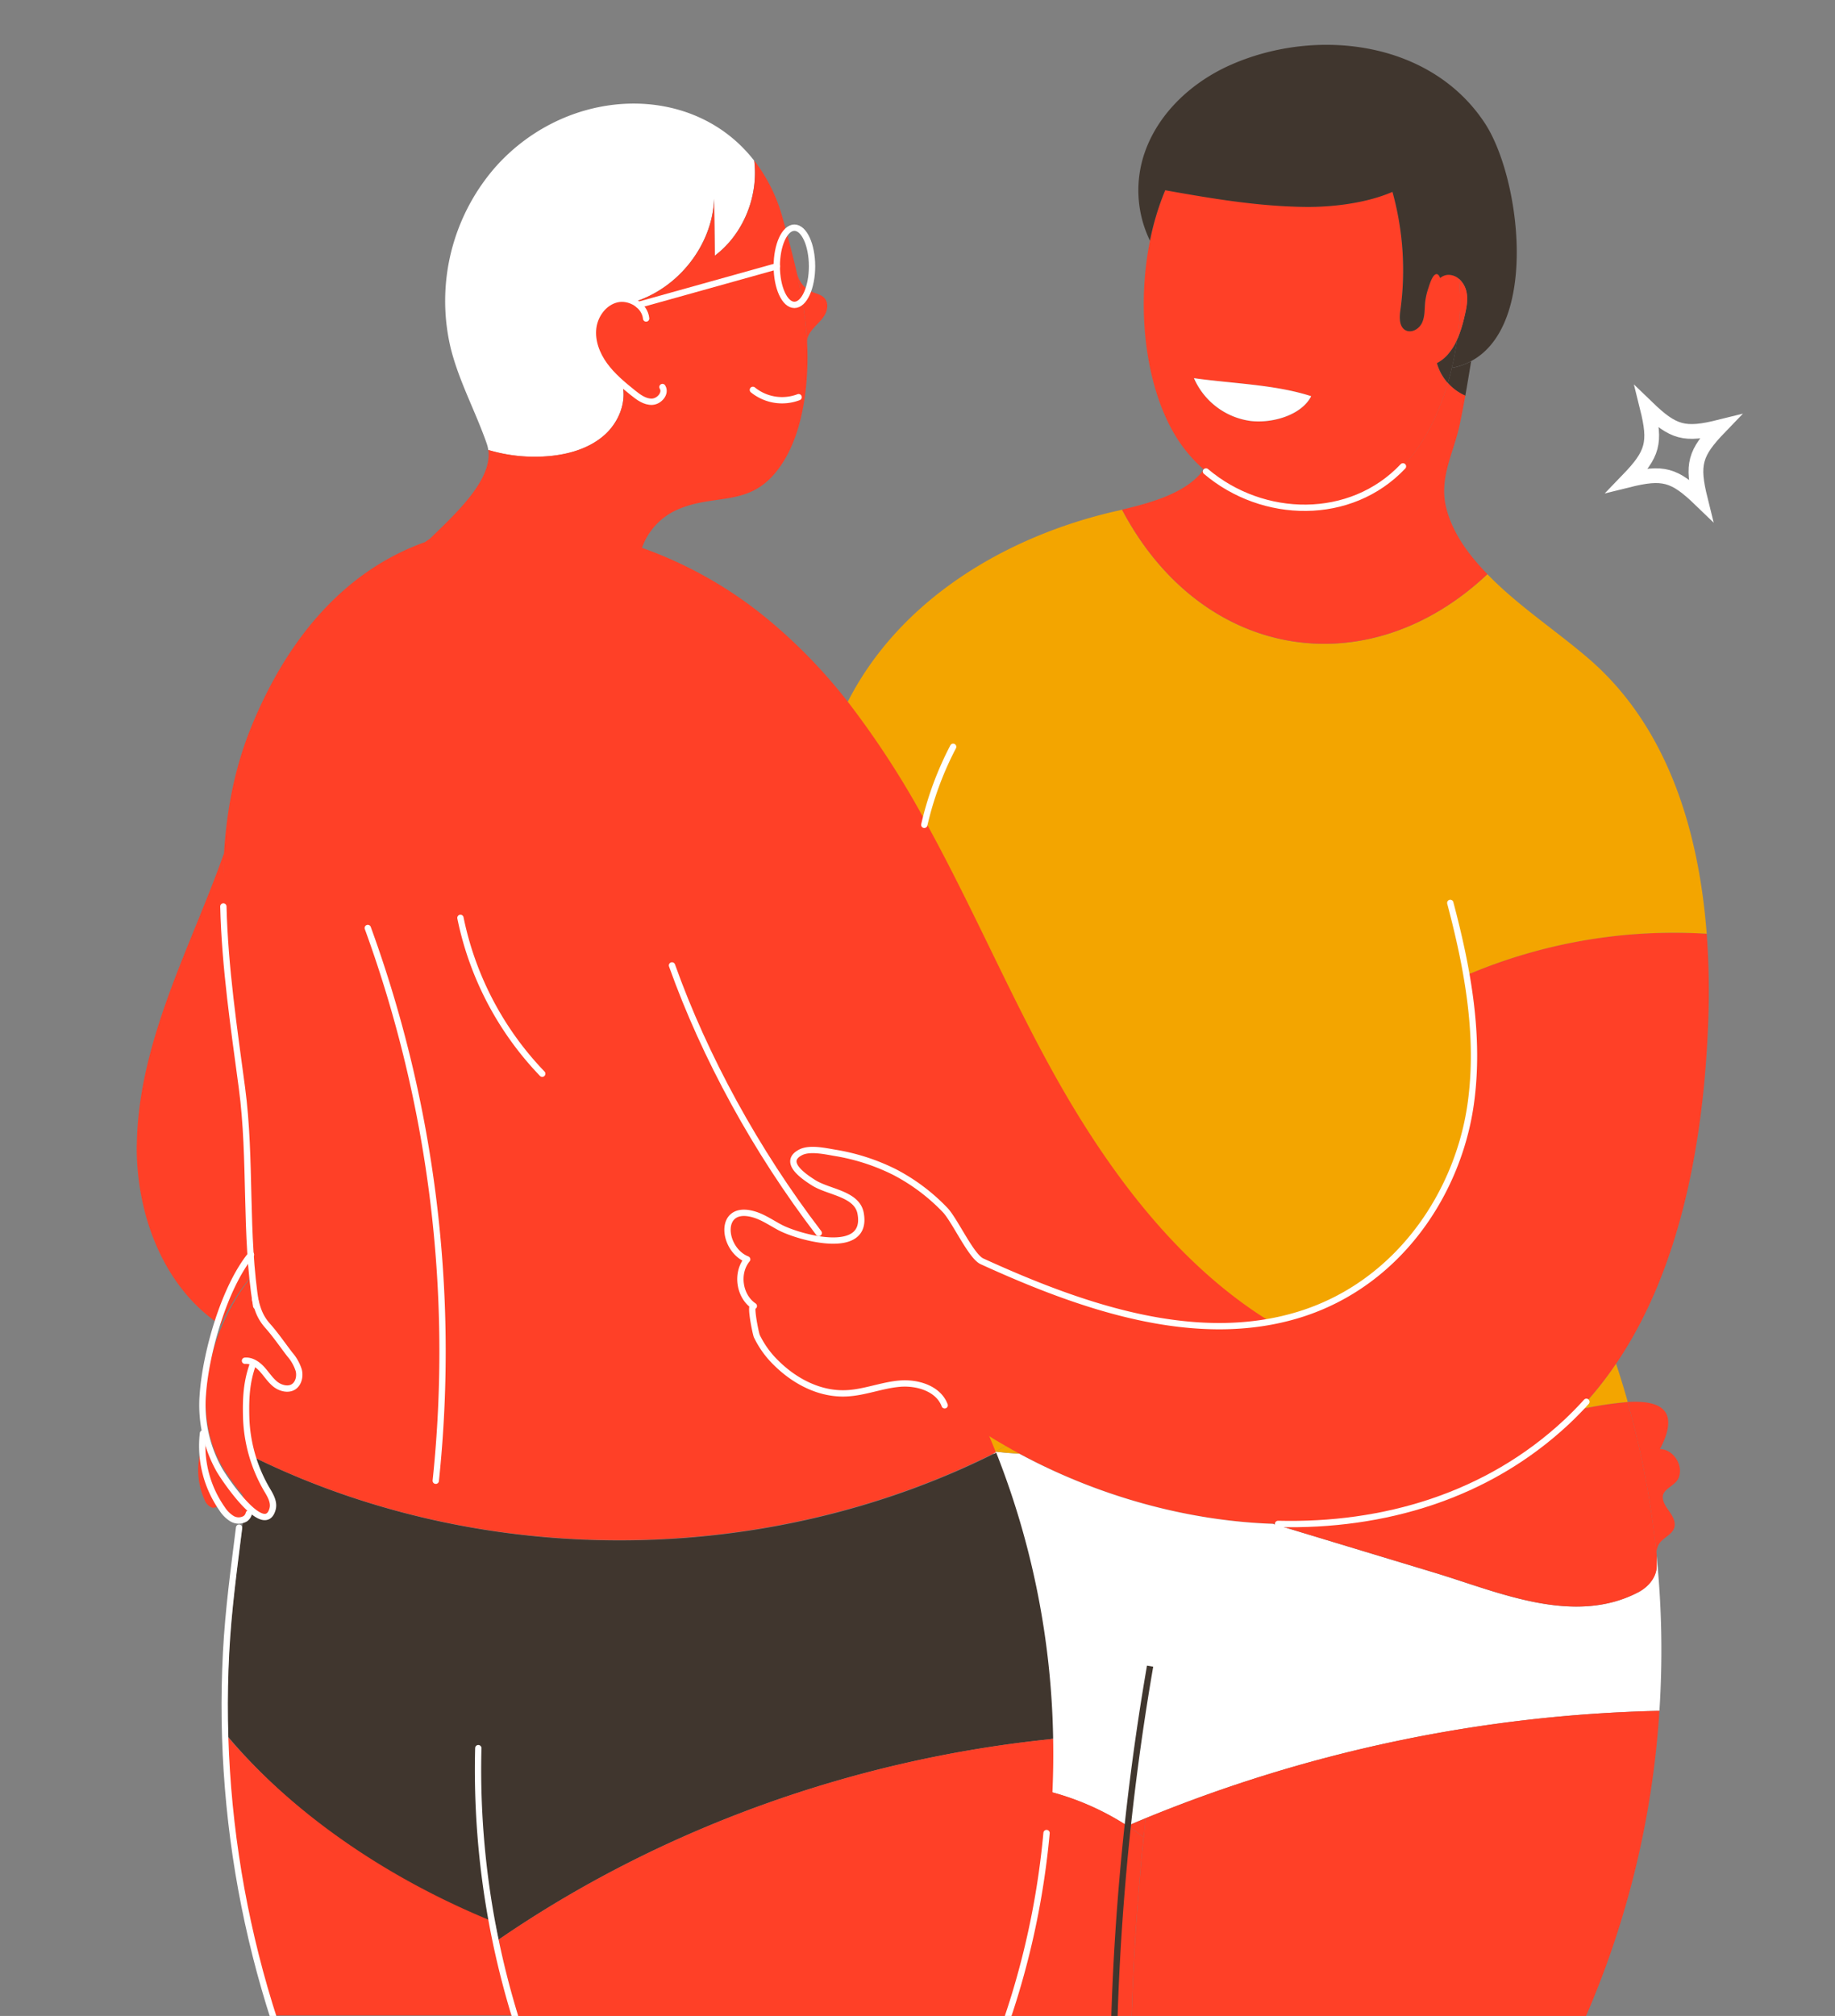 <svg id="el_enncta6ZN" data-name="coverage 1" xmlns="http://www.w3.org/2000/svg" xmlns:xlink="http://www.w3.org/1999/xlink" viewBox="0 0 610 670"><rect x="0" y="0" width="610" height="670" fill="#808080" stroke="none"/><style>@-webkit-keyframes kf_el_cuyz5n-6gAr_an_Xy2Jwya01{0%{opacity: 1;}33.33%{opacity: 0;}71.67%{opacity: 1;}100%{opacity: 0;}}@keyframes kf_el_cuyz5n-6gAr_an_Xy2Jwya01{0%{opacity: 1;}33.33%{opacity: 0;}71.67%{opacity: 1;}100%{opacity: 0;}}@-webkit-keyframes kf_el_VXgYvR7k5ZQ_an_VcjzA8L9O{0%{opacity: 0;}25%{opacity: 1;}58.33%{opacity: 0;}83.33%{opacity: 1;}100%{opacity: 0;}}@keyframes kf_el_VXgYvR7k5ZQ_an_VcjzA8L9O{0%{opacity: 0;}25%{opacity: 1;}58.33%{opacity: 0;}83.33%{opacity: 1;}100%{opacity: 0;}}@-webkit-keyframes kf_el_XpFKDcqPdR_an_JTYGYBqwv{0%{-webkit-transform: translate(67.34px, 424.262px) translate(-67.34px, -424.262px) translate(1px, -1px);transform: translate(67.34px, 424.262px) translate(-67.34px, -424.262px) translate(1px, -1px);}100%{-webkit-transform: translate(67.34px, 424.262px) translate(-67.34px, -424.262px) translate(1px, -1px);transform: translate(67.34px, 424.262px) translate(-67.34px, -424.262px) translate(1px, -1px);}}@keyframes kf_el_XpFKDcqPdR_an_JTYGYBqwv{0%{-webkit-transform: translate(67.34px, 424.262px) translate(-67.34px, -424.262px) translate(1px, -1px);transform: translate(67.34px, 424.262px) translate(-67.34px, -424.262px) translate(1px, -1px);}100%{-webkit-transform: translate(67.34px, 424.262px) translate(-67.34px, -424.262px) translate(1px, -1px);transform: translate(67.34px, 424.262px) translate(-67.34px, -424.262px) translate(1px, -1px);}}#el_enncta6ZN *{-webkit-animation-duration: 2s;animation-duration: 2s;-webkit-animation-iteration-count: infinite;animation-iteration-count: infinite;-webkit-animation-timing-function: cubic-bezier(0, 0, 1, 1);animation-timing-function: cubic-bezier(0, 0, 1, 1);}#el_Kc_EjIrLZp{-webkit-clip-path: url(#clip-path);clip-path: url(#clip-path);}#el_-YpGlz5nSQ{fill: #ff4027;}#el_yWbIcmrMCk{fill: #40362e;}#el__QO-yfWqcz{fill: #ff4027;}#el_1JbS2LJwQ8{fill: #ff4027;}#el_OXBbZ8l7y5{fill: #ff4027;}#el_rG0h9qVhOg{fill: #ff4027;}#el_JwClkSdPVG{fill: #ff4027;}#el_3QW1-uIF81{fill: #fff;}#el_dJ-3CY8EZt{fill: #40362e;}#el_qUBBNUGUgY{fill: #ff4027;}#el_XpFKDcqPdR{fill: #ff4027;}#el_rwJIQFo_YG{fill: #40362e;}#el_TABZ6wGcM5{fill: #ff4027;}#el_lWZcavrMnp{fill: #ff4027;}#el_7AHQvxZhvP4{fill: #ff4027;}#el_n11m4Ovdu2j{fill: #ff4027;}#el_rtobUGkB3Qd{fill: #fff;}#el_NJ9UqlxLxKH{fill: #ff4027;}#el_MM8bBIei4vX{fill: #ff4027;}#el_jV0TgLKvaC-{fill: #ff4027;}#el_gTEqWa-jQvu{fill: #ff4027;}#el_XVmpb239PHl{fill: #f3a500;}#el_rTeJPMZwiJg{fill: #f3a500;}#el_ZuV6DJeNwcz{fill: #ff4027;}#el_9fO5R7KWCz4{fill: #f3a500;}#el_IvUHsDCmiR3{fill: #ff4027;}#el_-9qiNQm3sMl{fill: #ff4027;}#el_nZDBVn-guvu{fill: #ff4027;}#el_pAsu7-ezcRA{fill: #ff4027;}#el_kRiCDLG19qV{fill: #fff;}#el_cs5iKXiV2Ay{fill: #40362e;}#el_Szt7-BaQvyy{fill: #ff4027;}#el_IhTmAZ6HFut{fill: #ff4027;}#el_xj617XDYAnp{fill: #f3a500;}#el_b7eFwKHBRvU{fill: #ff4027;}#el_Sa5G_C4wi9J{fill: #ff4027;}#el_qrjfDh7vYHq{fill: none;stroke: #fff;stroke-linecap: round;stroke-linejoin: round;stroke-width: 2.1px;}#el_CE0R0n8t_8W{fill: none;stroke: #fff;stroke-linecap: round;stroke-linejoin: round;stroke-width: 2.1px;}#el_v8D0j-tbw4K{fill: none;stroke: #fff;stroke-linecap: round;stroke-linejoin: round;stroke-width: 2.1px;}#el_bMOoOkSU-84{fill: none;stroke-width: 2.1px;stroke: #40362e;stroke-miterlimit: 10;}#el_U70COB0MXGH{fill: none;stroke: #fff;stroke-linecap: round;stroke-linejoin: round;stroke-width: 2.1px;}#el_HvXTH-sj75e{fill: none;stroke: #fff;stroke-linecap: round;stroke-linejoin: round;stroke-width: 2.1px;}#el_GwGWYBLFnSo{fill: none;stroke: #fff;stroke-linecap: round;stroke-linejoin: round;stroke-width: 2.1px;}#el_h3voSsIuC3u{fill: none;stroke: #fff;stroke-linecap: round;stroke-linejoin: round;stroke-width: 2.1px;}#el_4lrE9zrPpGE{fill: none;stroke: #fff;stroke-linecap: round;stroke-linejoin: round;stroke-width: 2.1px;}#el_E98fKiL1Dv3{fill: none;stroke: #fff;stroke-linecap: round;stroke-linejoin: round;stroke-width: 2.1px;}#el_rXV0v3D-myV{fill: none;stroke: #fff;stroke-linecap: round;stroke-linejoin: round;stroke-width: 2.1px;}#el_L2Cst7tr8D1{fill: none;stroke: #fff;stroke-linecap: round;stroke-linejoin: round;stroke-width: 2.1px;}#el_nySyDahfVso{fill: none;stroke: #fff;stroke-linecap: round;stroke-linejoin: round;stroke-width: 2.1px;}#el_XSwEaBCm7ct{fill: none;stroke: #fff;stroke-linecap: round;stroke-linejoin: round;stroke-width: 2.1px;}#el_8YyaZ-Y6800{fill: none;stroke: #fff;stroke-linecap: round;stroke-linejoin: round;stroke-width: 2.1px;}#el_0Ld93AfMg0A{fill: none;stroke: #fff;stroke-linecap: round;stroke-linejoin: round;stroke-width: 2.1px;}#el_arHUoRuhljP{fill: none;stroke: #fff;stroke-linecap: round;stroke-linejoin: round;stroke-width: 2.1px;}#el_rB62YzQp2Fj{fill: none;stroke: #fff;stroke-linecap: round;stroke-linejoin: round;stroke-width: 2.1px;}#el_Fdcn-KYHcrx{fill: none;stroke: #fff;stroke-linecap: round;stroke-linejoin: round;stroke-width: 2.1px;}#el_cuyz5n-6gAr{fill: none;stroke: #fff;stroke-linecap: round;stroke-miterlimit: 10;stroke-width: 4.9px;-webkit-animation-fill-mode: backwards;animation-fill-mode: backwards;opacity: 1;-webkit-animation-name: kf_el_cuyz5n-6gAr_an_Xy2Jwya01;animation-name: kf_el_cuyz5n-6gAr_an_Xy2Jwya01;-webkit-animation-timing-function: cubic-bezier(0, 0, 1, 1);animation-timing-function: cubic-bezier(0, 0, 1, 1);}#el_VXgYvR7k5ZQ{fill: #f3a500;-webkit-animation-fill-mode: backwards;animation-fill-mode: backwards;opacity: 0;-webkit-animation-name: kf_el_VXgYvR7k5ZQ_an_VcjzA8L9O;animation-name: kf_el_VXgYvR7k5ZQ_an_VcjzA8L9O;-webkit-animation-timing-function: cubic-bezier(0, 0, 1, 1);animation-timing-function: cubic-bezier(0, 0, 1, 1);}#el_XpFKDcqPdR_an_JTYGYBqwv{-webkit-animation-fill-mode: backwards;animation-fill-mode: backwards;-webkit-transform: translate(67.34px, 424.262px) translate(-67.34px, -424.262px) translate(1px, -1px);transform: translate(67.34px, 424.262px) translate(-67.34px, -424.262px) translate(1px, -1px);-webkit-animation-name: kf_el_XpFKDcqPdR_an_JTYGYBqwv;animation-name: kf_el_XpFKDcqPdR_an_JTYGYBqwv;-webkit-animation-timing-function: cubic-bezier(0, 0, 1, 1);animation-timing-function: cubic-bezier(0, 0, 1, 1);}</style><defs><clipPath id="clip-path"><rect class="cls-1" x="44.46" y="14.92" width="523.59" height="655.92"/></clipPath></defs><title>gay-desktop</title><g id="el_Kc_EjIrLZp"><path d="M338.83,483.11c25.59,13.81,55.13,22.31,84.34,23.32,35.61,1.23,70.73-8.71,97.6-33.84,1.44-1.34,2.84-2.71,4.18-4.13a114.83,114.83,0,0,0,12.24-15.16c22-32.32,29.18-75.44,30.65-113.24a260.24,260.24,0,0,0-.49-29.73,175.77,175.77,0,0,0-79.86,13.77c2.47,14.21,3.42,28.5,1.42,42.78-4.16,29.67-24,59.66-56.65,69.92a82.91,82.91,0,0,1-10.73,2.59c-31.82,5.54-65.69-6.78-95.09-20.19-3.64-1.65-9-13.64-12.29-17.07a64.19,64.19,0,0,0-16.75-12.58,69,69,0,0,0-19.81-6.4c-3.12-.53-8.4-1.73-11.41-.18-6.28,3.22,1.15,8.13,4.32,10.13,5,3.16,14.37,3.61,15.6,10.15,1.49,8.06-5,9.65-12.12,8.89A46.43,46.43,0,0,1,259.31,408c-2.88-1.53-5.61-3.45-8.74-4.36-12-3.48-10.54,11.65-2.19,14.95-3.77,4.53-2.67,12.23,2.21,15.52-1.47-1,.64,9.25,1,10a31.43,31.43,0,0,0,6.52,9c6.17,6.07,14.48,10.43,23.33,10,6-.3,11.65-2.68,17.59-3.21a20.17,20.17,0,0,1,6.82.58,175,175,0,0,0,21.76,16.15c2.22,1.39,4.47,2.75,6.76,4.06q2.2,1.29,4.47,2.49" id="el_-YpGlz5nSQ"/><path d="M482.69,122c-.42,1.79-.88,3.56-1.4,5.31a16.62,16.62,0,0,0,5.82,4.24q1-5.73,1.94-11.5a22.21,22.21,0,0,1-5.7,2.1Z" id="el_yWbIcmrMCk"/><path d="M268.36,113.8c-.34-3.62,4.07-6.1,5.73-9,1-1.63,1.34-3.87.23-5.4s-3-1.76-4.61-2.49a6.45,6.45,0,0,1-1-.56,10.61,10.61,0,0,1-2,3.57,118.09,118.09,0,0,1,1.59,13.86Z" id="el__QO-yfWqcz"/><path d="M67.23,480.59a24.1,24.1,0,0,0,.7,17.69,4.52,4.52,0,0,0,2.53,2.78,2,2,0,0,0,2.31-1.2,36.58,36.58,0,0,1-5.54-19.27" id="el_1JbS2LJwQ8"/><path d="M72.78,499.86c.35.58.72,1.13,1.12,1.68a10.24,10.24,0,0,0,3.24,3.21,5,5,0,0,0,2.63.61c.23-1.85.45-3.71.67-5.55a73.47,73.47,0,0,1-8.54-11.35,42.39,42.39,0,0,1-4.49-11.64,36.7,36.7,0,0,0,5.37,23" id="el_OXBbZ8l7y5"/><path d="M474.86,95.56a21.6,21.6,0,0,0-1.13,5c-.18,2.23-.07,4.57-1,6.6s-3.44,3.59-5.42,2.55c-2.23-1.16-2.11-4.32-1.76-6.81a97.23,97.23,0,0,0-2.65-39.22c-8.78,3.85-20.19,5.12-28.84,5-15.7-.15-31.25-2.78-46.7-5.54A87.22,87.22,0,0,0,382.28,80h0c-5,24.85-.8,53.08,11.21,68.87a48.31,48.31,0,0,0,6.7,7.19c18.89,16.67,48.61,17.57,66.19-1.06,7.07-7.5,11.86-17.23,14.91-27.69a16.72,16.72,0,0,1-3.61-6.59,12.75,12.75,0,0,0,3.54-2.77,19.56,19.56,0,0,0,3.21-5.08l.23-1.61A84.05,84.05,0,0,0,485,92.68a5.44,5.44,0,0,0-3.28-1.43,4.37,4.37,0,0,0-3,1.06c-.21-.59-.56-1.24-1.09-1.3-1.41-.14-2.48,3.56-2.79,4.55m-59.32,44.32a24,24,0,0,1-18.63-14.18c12.56,1.79,27,2.07,39,6-3.31,6.5-13.37,9.12-20.33,8.2" id="el_rG0h9qVhOg"/><path d="M80.44,499.81c-.22,1.84-.44,3.7-.67,5.55a3.43,3.43,0,0,0,1.75-.57A3,3,0,0,0,82.77,502a29.91,29.91,0,0,1-2.33-2.23" id="el_JwClkSdPVG"/><path d="M551.63,568.6a310,310,0,0,0-1-52.15,48.65,48.65,0,0,1,0,5c-.47,3.42-3.11,6.24-6.19,7.82-21.51,11.11-46.4-.15-67.49-6.54l-53.8-16.28c-29.21-1-58.75-9.51-84.34-23.32q-4-.19-8-.68l-.68.36a270.67,270.67,0,0,1,18.92,95.14q.15,8.75-.23,17.49a88.63,88.63,0,0,1,25.94,11.41q3-1.32,6.06-2.55A477.55,477.55,0,0,1,551.63,568.6" id="el_3QW1-uIF81"/><path d="M481.22,117.92a12.75,12.75,0,0,1-3.54,2.77,16.72,16.72,0,0,0,3.61,6.59c.52-1.75,1-3.52,1.4-5.31.71-3,1.28-6.08,1.74-9.13a19.56,19.56,0,0,1-3.21,5.08" id="el_dJ-3CY8EZt"/><path d="M45.46,380.5c-.26,23,8.82,47.34,27.91,59.9a71.49,71.49,0,0,1,10.08-16.14c0-21-.24-41.93-3-62.76-3.39-25.34-7.53-52.21-5.86-78.26-3.46,9.77-7.46,19.4-11.35,29-8.9,21.92-17.47,44.6-17.75,68.27" id="el_qUBBNUGUgY"/><g id="el_XpFKDcqPdR_an_JTYGYBqwv" data-animator-group="true" data-animator-type="0"><path d="M68.42,476.82a42.05,42.05,0,0,0,4.48,11.64,73.47,73.47,0,0,0,8.54,11.35c.62-5.36,1.19-10.73,1.6-16.14.07-.86.13-1.71.18-2.58.47-6.79.68-13.67.5-20.68-.07-2.61-.12-5.24-.16-7.85-.1-6.38-.11-12.77-.11-19.16v-9.14A71.27,71.27,0,0,0,73.37,440.4a67.7,67.7,0,0,0-5.91,23,46,46,0,0,0,1,13.42" id="el_XpFKDcqPdR"/></g><path d="M164.72,639.57c.31,1.69.65,3.4,1,5.09,53.51-36.78,117.9-60.08,184.37-66.73a270.4,270.4,0,0,0-18.92-95.14C255,521.05,160.62,521.85,84.05,484.17a50.55,50.55,0,0,0,4.63,10.71c1.19,2.06,2.59,4.37,2,6.67-1.06,3.86-3.83,3-6.87.49a3,3,0,0,1-1.25,2.75,3.43,3.43,0,0,1-1.75.57C79,519.73,77,534.13,76.16,549.15q-.75,14-.33,28.08c21.6,25.66,52.58,47.51,88.89,62.34" id="el_rwJIQFo_YG"/><path d="M82.77,502c3,2.55,5.81,3.37,6.87-.49.63-2.3-.77-4.61-2-6.67a50.55,50.55,0,0,1-4.63-10.71l-1-.5c-.41,5.41-1,10.78-1.6,16.14A31.9,31.9,0,0,0,82.77,502" id="el_TABZ6wGcM5"/><path d="M82.22,481.09q-.07,1.29-.18,2.58l1,.5c-.31-1-.59-2-.83-3.08" id="el_lWZcavrMnp"/><path d="M96.33,450.12,83.45,433.4c0,6.39,0,12.78.11,19.16a9,9,0,0,1,3.58,2.54c1.47,1.62,2.64,3.52,4.33,4.9s4.2,2.1,6.07,1,2.3-3.49,1.82-5.5a15.05,15.05,0,0,0-3-5.34" id="el_7AHQvxZhvP4"/><path d="M164.72,643.66c-.35-1.69-.69-3.4-1-5.09-36.3-14.83-67.28-36.68-88.88-62.34A338.4,338.4,0,0,0,91,669.84h80.44q-4-12.92-6.73-26.18" id="el_n11m4Ovdu2j"/><path d="M164.92,55.26a67.62,67.62,0,0,0-15,60.83c2.77,10.84,8.21,20.79,11.89,31.36a11.38,11.38,0,0,1,.51,2.13,53.67,53.67,0,0,0,20.67,2c6.58-.66,13.25-2.69,18.13-7.13,4.6-4.19,7.26-10.85,5.72-16.82a36.92,36.92,0,0,1-5.93-6.25c-2.59-3.56-4.27-8-3.76-12.32s3.58-8.56,7.85-9.57a8.38,8.38,0,0,1,5.8.86c14.66-4.54,26-18.85,26.58-34.28q.09,9.48.2,18.94c9.56-7.2,14.58-19.8,13.12-31.62C230.33,27.14,189,28.5,164.92,55.26" id="el_rtobUGkB3Qd"/><path d="M349.86,595.42q.39-8.74.23-17.49c-66.47,6.65-130.86,30-184.37,66.73q2.73,13.25,6.73,26.18H335.86a274.6,274.6,0,0,0,14-75.42" id="el_NJ9UqlxLxKH"/><path d="M210.84,100.33a9.58,9.58,0,0,1,1.45,1l45.94-12.84c0-5,1.3-9.32,3.21-11.43-.39-1.46-.79-2.91-1.2-4.36a55,55,0,0,0-9.5-19.33c1.45,11.82-3.56,24.42-13.12,31.62q-.1-9.46-.2-18.94c-.56,15.43-11.92,29.74-26.58,34.28" id="el_MM8bBIei4vX"/><path d="M261.44,77.06c-1.91,2.11-3.21,6.44-3.21,11.44,0,7.09,2.62,12.83,5.85,12.83a3.59,3.59,0,0,0,2.65-1.39c-.49-2.9-1.08-5.8-1.72-8.69-1.06-4.76-2.3-9.49-3.57-14.19" id="el_jV0TgLKvaC-"/><path d="M265.06,91.24H265c.64,2.89,1.23,5.79,1.72,8.69a10.61,10.61,0,0,0,2-3.57,8.72,8.72,0,0,1-3.66-5.13" id="el_gTEqWa-jQvu"/><path d="M487.49,324.1a175.77,175.77,0,0,1,79.86-13.77c-2.6-34.22-13-68.92-39.37-91.54-11.05-9.48-23.42-17.51-33.53-27.95-39.92,37.63-95.07,28.59-121.45-21.43-.64.16-1.27.3-1.91.44-36.91,8.41-72.52,29.69-89.67,64.18a297.4,297.4,0,0,1,25.84,40.11c14.71,26.78,27,55.32,41.19,81.1,18.09,32.84,41.63,64.89,73.08,84.15a83.31,83.31,0,0,0,10.73-2.59c32.7-10.25,52.49-40.25,56.65-69.92,2-14.28,1-28.57-1.42-42.78" id="el_XVmpb239PHl"/><path d="M327.6,476.56c.82,1.91,1.62,3.83,2.38,5.77l.87.1c1.18-.59,2.35-1.19,3.51-1.81-2.29-1.31-4.54-2.67-6.76-4.06" id="el_rTeJPMZwiJg"/><path d="M330,482.33c.07.15.14.3.2.46.22-.13.45-.24.67-.36l-.87-.1" id="el_ZuV6DJeNwcz"/><path d="M334.36,480.62c-1.16.62-2.33,1.22-3.51,1.81q4,.48,8,.68c-1.5-.8-3-1.63-4.47-2.49" id="el_9fO5R7KWCz4"/><path d="M374.8,606.83a88.63,88.63,0,0,0-25.94-11.41,274.6,274.6,0,0,1-14,75.42h41.29q.93-30.18,4-60.23c-1.74-1.33-3.54-2.6-5.38-3.78" id="el_IvUHsDCmiR3"/><path d="M380.18,610.61q-3.09,30-4,60.23h150.7A303.49,303.49,0,0,0,551.63,568.6a477.55,477.55,0,0,0-170.77,35.68q-.35,3.16-.68,6.33" id="el_-9qiNQm3sMl"/><path d="M374.8,606.83c1.84,1.18,3.64,2.45,5.38,3.78q.33-3.17.68-6.33c-2,.82-4.05,1.68-6.06,2.55" id="el_nZDBVn-guvu"/><path d="M400.19,156c-5.49,7.7-17.12,11-27.19,13.38,26.38,50,81.53,59.06,121.45,21.43-.87-.88-1.71-1.79-2.53-2.71-5.08-5.66-9.45-12.19-11.22-19.59-2.35-9.87,2.59-18.09,4.54-27.38.67-3.2,1.3-6.42,1.87-9.64a16.62,16.62,0,0,1-5.82-4.24c-3.05,10.46-7.84,20.19-14.91,27.69-17.58,18.63-47.3,17.73-66.19,1.06" id="el_pAsu7-ezcRA"/><path d="M396.91,125.7a24.06,24.06,0,0,0,18.63,14.18c7,.92,17-1.7,20.33-8.2-12-3.91-26.4-4.19-39-6" id="el_kRiCDLG19qV"/><path d="M493.64,41c-18-27.44-56-32-84.43-19.48-12.69,5.58-23.8,15.67-28.51,28.71A38.29,38.29,0,0,0,382.28,80a87.94,87.94,0,0,1,5.07-16.77c15.45,2.76,31,5.39,46.7,5.54,8.65.09,20.06-1.18,28.84-5a97.29,97.29,0,0,1,2.65,39.23c-.35,2.49-.47,5.65,1.76,6.8,2,1,4.49-.5,5.43-2.54s.82-4.37,1-6.6a21.6,21.6,0,0,1,1.13-5c.32-1,1.38-4.69,2.79-4.55.53.06.88.71,1.09,1.3a4.37,4.37,0,0,1,3-1.06A5.44,5.44,0,0,1,485,92.68h0a8,8,0,0,1,2.44,4.14c.64,2.79,0,5.69-.64,8.46a46.12,46.12,0,0,1-2.39,7.56c-.46,3-1,6.1-1.74,9.13l.66.15a22.21,22.21,0,0,0,5.7-2.1C511.67,107.91,505.31,58.85,493.64,41Z" id="el_cs5iKXiV2Ay"/><path d="M423.17,506.43,477,522.71c21.1,6.38,46,17.65,67.5,6.54,3.08-1.58,5.72-4.4,6.19-7.82a48.65,48.65,0,0,0,0-5A299.67,299.67,0,0,0,541.06,466a115,115,0,0,0-16.11,2.5c-1.34,1.42-2.74,2.79-4.18,4.13-26.87,25.13-62,35.07-97.6,33.84" id="el_Szt7-BaQvyy"/><path d="M484.66,111.23l-.23,1.61a46.12,46.12,0,0,0,2.39-7.56c.67-2.77,1.28-5.67.64-8.46A8,8,0,0,0,485,92.68a84.05,84.05,0,0,1-.36,18.55" id="el_IhTmAZ6HFut"/><path d="M537.19,453.3A114,114,0,0,1,525,468.46a116.75,116.75,0,0,1,16.11-2.5q-1.78-6.37-3.87-12.66" id="el_xj617XDYAnp"/><path d="M551.81,481.62c7.07-13.53-.53-16.25-10.75-15.66a299.67,299.67,0,0,1,9.61,50.49,6.18,6.18,0,0,1,.82-3.28c1.33-2.16,4.38-3.06,5.09-5.49.52-1.77-.45-3.6-1.5-5.12s-2.27-3.07-2.33-4.92c-.09-2.77,4-3.79,5.14-6.19,2-4.12-1.48-9.81-6.08-9.83" id="el_b7eFwKHBRvU"/><path d="M267.18,383c3-1.55,8.29-.35,11.41.18a69,69,0,0,1,19.81,6.4,64.19,64.19,0,0,1,16.75,12.58c3.31,3.43,8.65,15.42,12.29,17.07,29.4,13.41,63.27,25.73,95.09,20.19-31.45-19.26-55-51.31-73.08-84.15-14.21-25.78-26.48-54.32-41.19-81.1A297.4,297.4,0,0,0,282.42,234a175.19,175.19,0,0,0-29.19-29.82,138.18,138.18,0,0,0-38.94-21.79l-.88-.3a21.83,21.83,0,0,1,11.2-12.45c13.17-6.1,24.81-.39,34.77-14.63,6.57-9.38,8.65-22.39,9-33.18q.13-4-.09-8.06a118.09,118.09,0,0,0-1.59-13.86,3.59,3.59,0,0,1-2.65,1.39c-3.23,0-5.85-5.74-5.85-12.84l-45.94,12.84a9.58,9.58,0,0,0-1.45-1,8.36,8.36,0,0,0-5.79-.86c-4.28,1-7.35,5.2-7.86,9.57s1.17,8.76,3.76,12.32a36.92,36.92,0,0,0,5.93,6.25c1.54,6-1.12,12.63-5.72,16.82-4.88,4.44-11.55,6.47-18.13,7.13a53.67,53.67,0,0,1-20.67-2c1.14,8.27-7,17.33-14.84,25.06-1.58,1.56-3.13,3.05-4.6,4.48l-1.66,1.12q-1.44.51-2.85,1.08c-25.81,10.34-43.68,32.77-55,60.68-5.36,13.26-8,27.13-8.88,41.23h0c-1.67,26.05,2.47,52.92,5.86,78.26,2.79,20.83,3,41.79,3,62.76v9.14l12.88,16.72a15.05,15.05,0,0,1,3,5.34c.48,2-.07,4.42-1.82,5.5s-4.37.42-6.07-1-2.86-3.28-4.33-4.9a9,9,0,0,0-3.58-2.54c0,2.61.09,5.24.16,7.85.18,7,0,13.89-.5,20.68.24,1,.52,2.06.83,3.08,76.57,37.68,170.93,36.88,247.12-1.38a3.71,3.71,0,0,0-.19-.46c-.76-1.93-1.56-3.86-2.38-5.77a175,175,0,0,1-21.76-16.15,19.92,19.92,0,0,0-6.82-.57c-5.94.52-11.63,2.9-17.59,3.2-8.85.42-17.16-3.94-23.33-10a31.43,31.43,0,0,1-6.52-9c-.35-.75-2.46-11-1-10-4.88-3.29-6-11-2.21-15.52-8.35-3.3-9.83-18.43,2.19-14.95,3.13.91,5.86,2.84,8.74,4.36A46.43,46.43,0,0,0,275,412.14c7.14.76,13.61-.83,12.12-8.89-1.23-6.54-10.63-7-15.6-10.15C268.33,391.1,260.9,386.19,267.18,383Z" id="el_Sa5G_C4wi9J"/><path d="M159,581a279.52,279.52,0,0,0,20.22,111.74" id="el_qrjfDh7vYHq"/><path d="M347.9,609.22A268.52,268.52,0,0,1,317.52,711" id="el_CE0R0n8t_8W"/><path d="M79.48,507.73c-1.7,13.59-3.57,27.23-4.32,41.41C72,609.28,85,670.34,113.29,723.57" id="el_v8D0j-tbw4K"/><path d="M382.32,553.75a840.5,840.5,0,0,0-12.27,142.17" id="el_bMOoOkSU-84"/></g><path d="M258.22,88.5c0,7.08,2.63,12.83,5.86,12.83s5.86-5.75,5.86-12.83-2.62-12.83-5.86-12.83S258.22,81.41,258.22,88.5Z" id="el_U70COB0MXGH"/><line x1="258.22" y1="88.5" x2="212.28" y2="101.33" id="el_HvXTH-sj75e"/><path d="M214.79,105.85c-.43-4.37-5.47-7.38-9.75-6.38s-7.34,5.2-7.85,9.57,1.17,8.76,3.76,12.32,6,6.4,9.43,9.16c1.88,1.52,4,3.1,6.4,3s4.73-2.85,3.44-4.89" id="el_GwGWYBLFnSo"/><path d="M265.48,132a15.39,15.39,0,0,1-15.2-2.42" id="el_h3voSsIuC3u"/><path d="M482.11,300.09c5.85,22.06,9.93,44.45,6.8,66.78-4.16,29.68-24,59.67-56.65,69.93-34.81,10.91-73.1-2.66-105.82-17.59-3.64-1.66-9-13.65-12.29-17.09a64.38,64.38,0,0,0-16.75-12.57,69,69,0,0,0-19.81-6.4c-3.12-.53-8.39-1.73-11.41-.18-6.28,3.22,1.15,8.13,4.31,10.14,5,3.15,14.39,3.6,15.6,10.14,2.71,14.54-20.54,8-26.78,4.71-2.89-1.53-5.61-3.45-8.74-4.36-12-3.48-10.54,11.65-2.19,14.95-3.76,4.53-2.67,12.23,2.21,15.52-1.47-1,.64,9.26,1,10a31.28,31.28,0,0,0,6.53,9c6.16,6.07,14.48,10.44,23.31,10,6-.29,11.66-2.68,17.6-3.2s12.92,1.61,15,7.19" id="el_4lrE9zrPpGE"/><path d="M316.85,248.21a108.37,108.37,0,0,0-9.59,25.93" id="el_E98fKiL1Dv3"/><path d="M527.36,465.89q-3.14,3.48-6.58,6.71c-26.46,24.72-60.9,34.74-95.92,33.88" id="el_rXV0v3D-myV"/><path d="M223.39,320.86c10.89,30.53,28,61.76,48.78,88.94" id="el_L2Cst7tr8D1"/><path d="M74.25,301.26c.5,20.27,3.56,40.7,6.17,60.23,3.22,24.1.84,48.69,4.74,72.56" id="el_nySyDahfVso"/><path d="M122.26,308.42a411,411,0,0,1,22.6,183.71" id="el_XSwEaBCm7ct"/><path d="M153.06,305.06a105,105,0,0,0,27.19,51.79" id="el_8YyaZ-Y6800"/><path d="M83.43,417c-8.86,10.87-15,32.46-16,46.39a44,44,0,0,0,5.44,25.07c1.85,3.26,15.08,22.7,17.74,13.08.64-2.3-.76-4.61-2-6.67a50.66,50.66,0,0,1-6.78-24c-.15-6.22.11-11.53,2.21-17.39" id="el_0Ld93AfMg0A"/><path d="M84.83,431.89c.83,3.57,1.79,6.11,4.19,8.8,2.61,2.94,4.89,6.3,7.3,9.43a14.84,14.84,0,0,1,3,5.34c.48,2-.06,4.42-1.82,5.5s-4.37.41-6.07-1-2.86-3.29-4.33-4.9-3.48-3-5.66-2.81" id="el_arHUoRuhljP"/><path d="M67.47,476.39a36.42,36.42,0,0,0,6.42,25.15,10.37,10.37,0,0,0,3.25,3.21,4.36,4.36,0,0,0,4.39,0A3,3,0,0,0,82.72,503" id="el_rB62YzQp2Fj"/><path d="M466.38,155c-17.37,18.39-46.58,17.74-65.48,1.69" id="el_Fdcn-KYHcrx"/><path id="el_cuyz5n-6gAr" d="M541.11,159.58c8.4-8.7,9.39-12.4,6.47-24.14,8.71,8.4,12.41,9.39,24.14,6.47-8.39,8.7-9.38,12.4-6.47,24.14C556.55,157.66,552.85,156.67,541.11,159.58Z"/><path id="el_VXgYvR7k5ZQ" d="M31.38,196.3c9.84-10.21,11-14.55,7.58-28.32,10.21,9.85,14.55,11,28.32,7.59-9.85,10.21-11,14.55-7.59,28.32-10.21-9.85-14.55-11-28.31-7.59"/></svg>